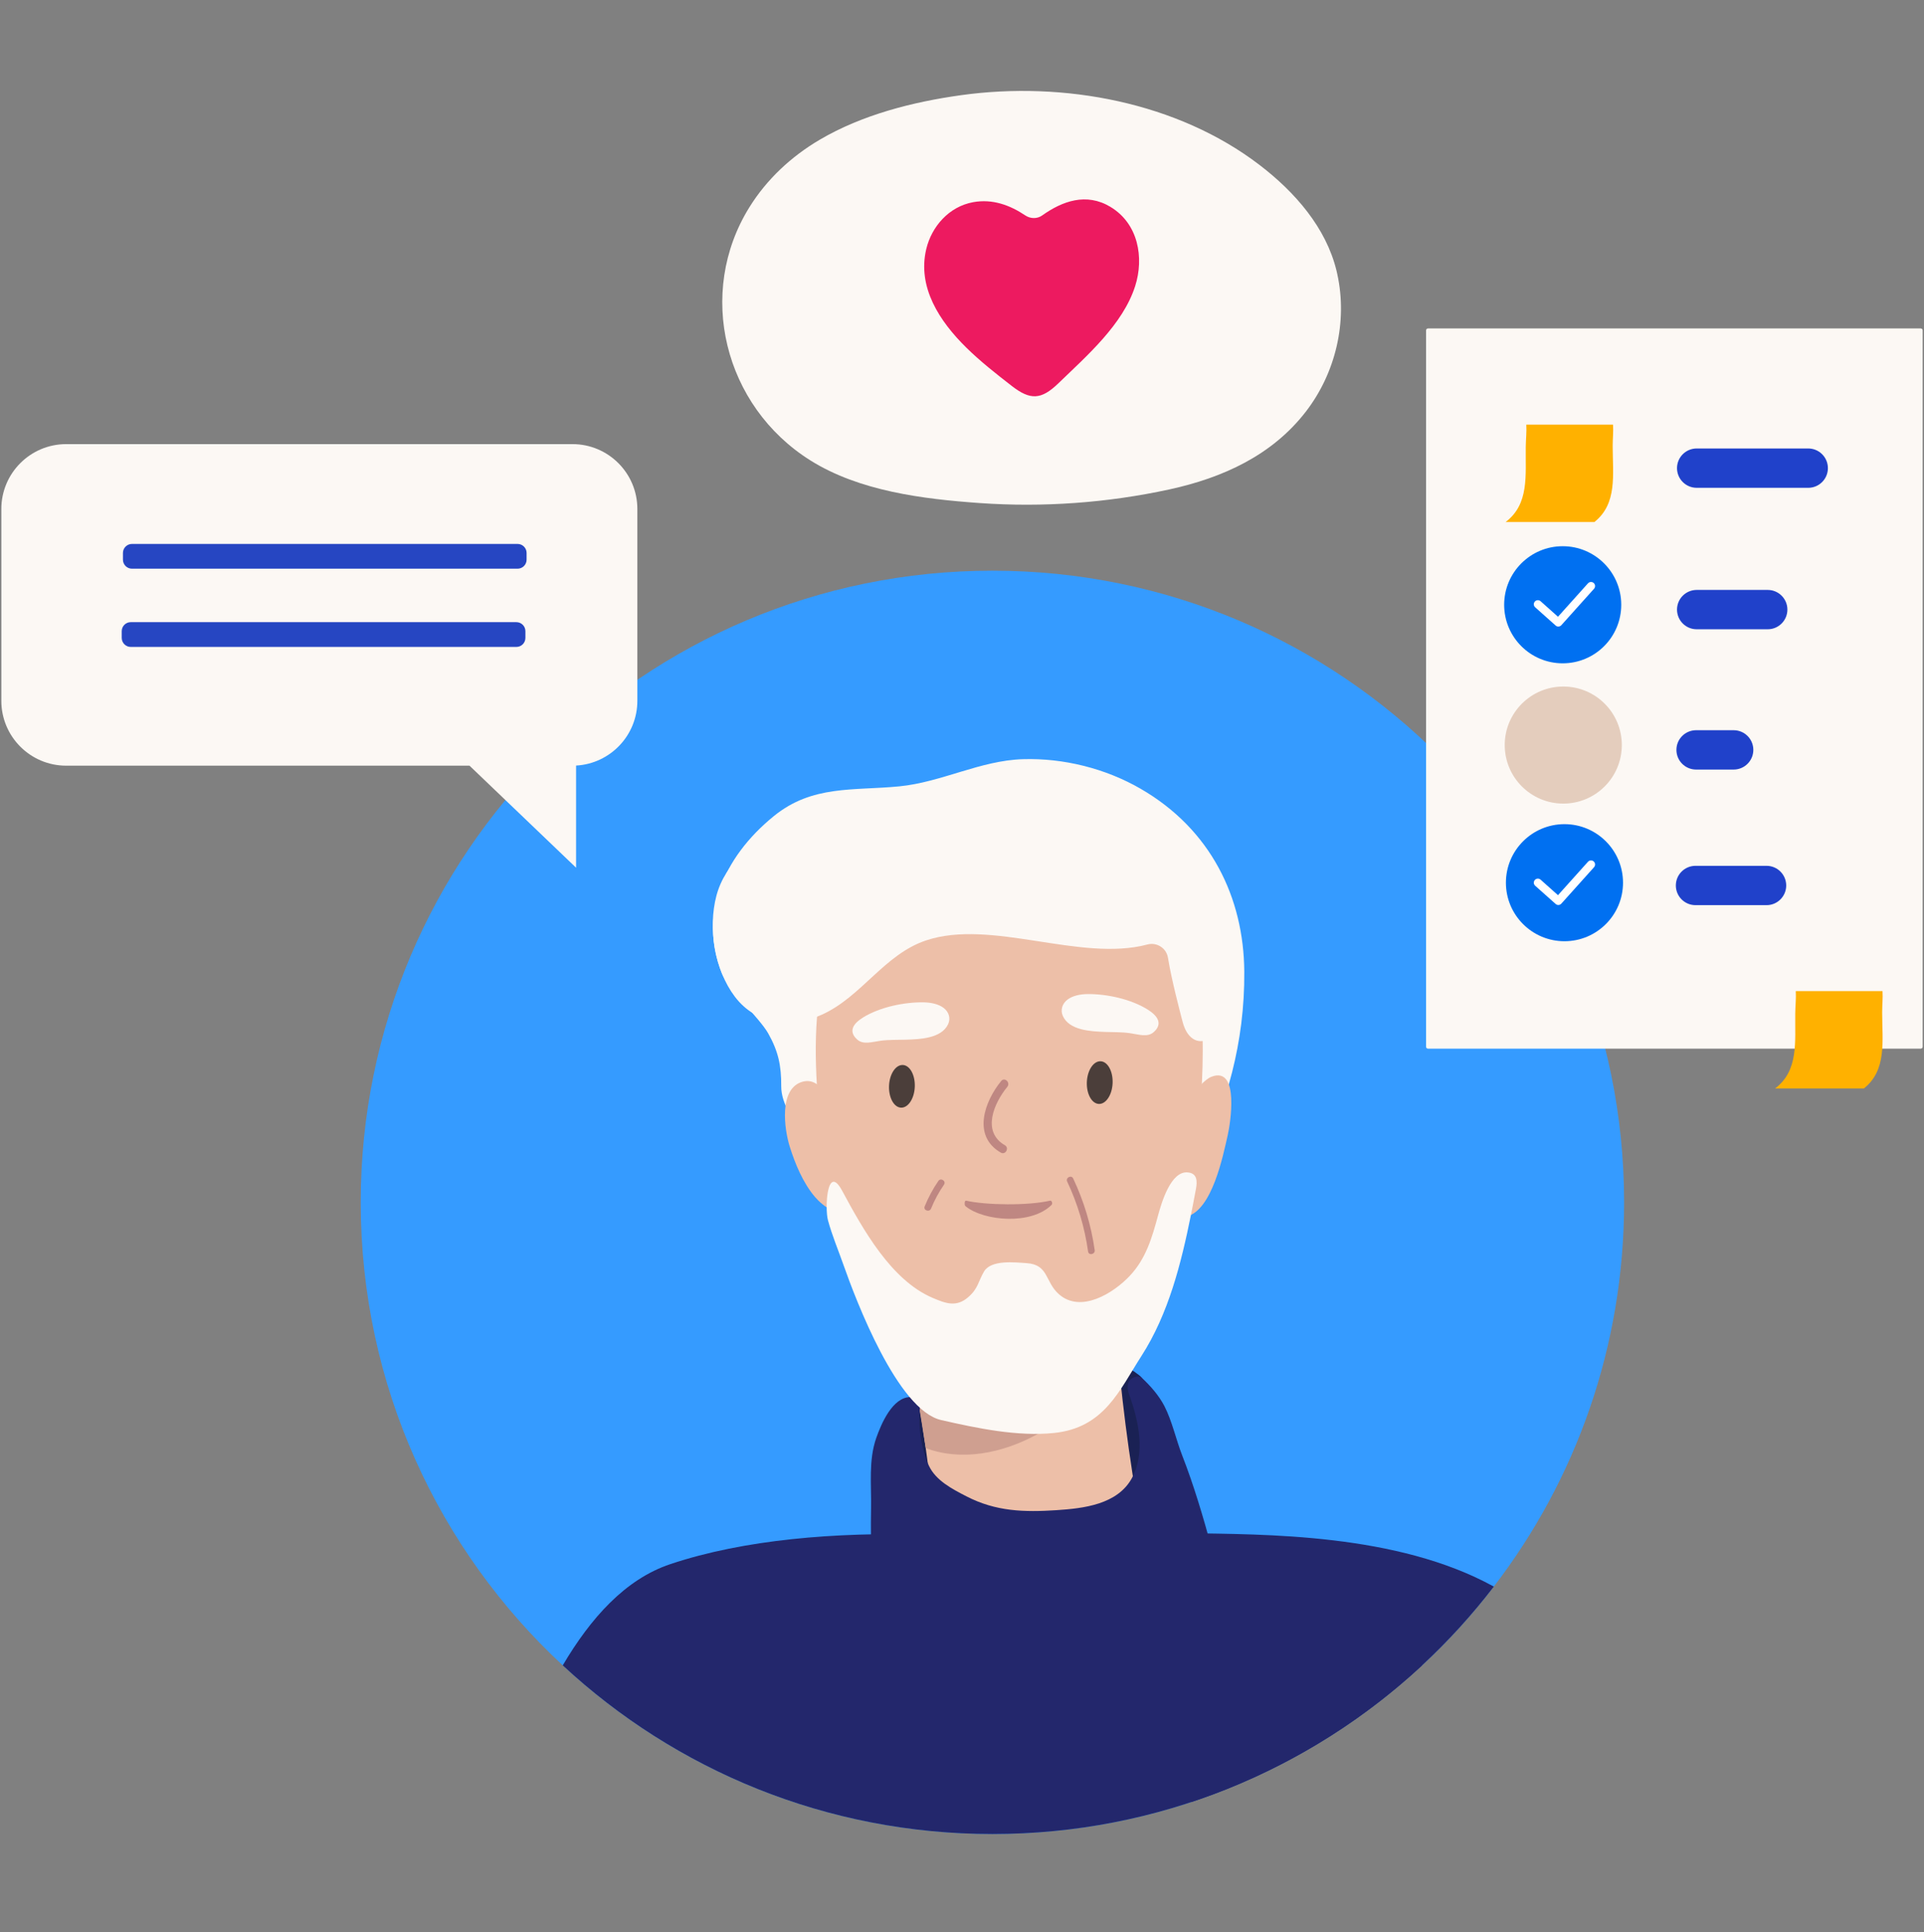 <svg width="240" height="241" viewBox="0 0 240 241" fill="none" xmlns="http://www.w3.org/2000/svg">
<rect x="0" y="0" width="240" height="241" fill="#808080" stroke="none"/>
<g clip-path="url(#clip0_1438_67362)">
<path d="M166.817 34.198C166.786 34.055 166.753 33.912 166.719 33.771C165.409 28.384 161.544 23.969 157.14 20.594C146.892 12.745 132.683 10.097 119.905 11.868C113.831 12.711 107.541 14.321 102.268 17.418C98.692 19.517 95.645 22.367 93.487 25.835C86.831 36.528 90.288 50.658 101.101 57.431C107.198 61.25 115.113 62.242 122.216 62.742C130.111 63.299 138.125 62.72 145.849 61.045C152.547 59.592 158.674 56.779 162.865 51.372C166.604 46.55 168.119 40.139 166.814 34.196L166.817 34.198Z" fill="#FCF8F4"/>
<path d="M138.513 25.798C135.5 23.994 132.518 25.079 130.002 26.869C129.375 27.316 128.54 27.296 127.9 26.869C126 25.596 123.818 24.778 121.404 25.214C118.357 25.762 116.207 28.277 115.543 31.056C114.408 35.82 117.188 40.063 120.547 43.365C122.301 45.088 124.248 46.614 126.199 48.129C128.515 49.927 129.873 49.882 132.023 47.806C135.612 44.335 140.079 40.462 141.605 35.668C142.724 32.15 142.004 27.892 138.513 25.801V25.798Z" fill="#ED1A60"/>
<path d="M202.59 149.959C202.59 167.99 196.533 184.604 186.338 197.88C183.637 201.401 180.644 204.689 177.394 207.705C169.215 215.295 159.419 221.175 148.581 224.76C140.787 227.343 132.453 228.74 123.793 228.74C103.094 228.74 84.256 220.759 70.197 207.705C54.695 193.319 44.998 172.773 44.998 149.959C44.998 106.448 80.276 71.176 123.793 71.176C167.309 71.176 202.59 106.448 202.59 149.959Z" fill="#359BFF"/>
<path d="M155.212 121.171C155.142 111.984 151.069 103.449 142.271 98.368C137.898 95.841 132.65 94.529 127.591 94.686C122.267 94.852 117.438 97.564 112.168 98.076C106.434 98.635 101.335 97.882 96.534 101.78C90.078 107.024 87.197 114.215 90.03 121.353C90.82 123.343 94.758 126.999 95.812 128.86C97.088 131.116 97.465 132.895 97.451 135.481C97.428 139.856 103.735 144.65 105.571 148.624C112.286 163.151 108.446 169.277 126.157 158.767C132.226 155.164 134.8 168.462 138.643 162.69C145.875 151.828 155.347 139.137 155.212 121.168V121.171Z" fill="#FCF8F4"/>
<path d="M142.019 175.898C141.929 175.572 141.828 175.251 141.719 174.942C141.91 174.802 142.073 174.63 142.191 174.439C142.34 174.245 142.447 174.018 142.508 173.77C142.924 173.051 142.908 172.104 142.033 171.469C141.837 171.325 141.64 171.185 141.446 171.042C141.297 170.932 141.145 170.856 140.999 170.794C140.206 170.319 139.391 169.929 138.483 169.617C136.502 168.934 135.183 171.528 136.465 172.666C135.951 173.284 135.709 174.074 135.622 174.925C135.42 175.403 135.282 175.962 135.251 176.617C135.203 177.626 135.51 179.309 136.139 180.776C136.15 180.858 136.164 180.942 136.176 181.026C136.119 181.248 136.103 181.496 136.148 181.771C136.468 183.82 136.862 185.846 137.384 187.855C137.722 189.151 137.932 191.028 139.04 191.944C141.378 193.878 142.896 190.944 143.419 189.089C144.276 186.057 144.268 182.833 143.467 179.793C143.152 178.596 142.671 177.202 142.022 175.898H142.019Z" fill="#1A2154"/>
<path d="M119 174.613C118.781 173.765 117.758 173.346 116.937 173.481C116.858 173.481 116.777 173.481 116.698 173.498C113.038 174.293 114.396 179.051 115.073 181.631C115.492 183.227 117.865 183.05 118.469 181.721C119.512 179.425 119.627 177.033 119.003 174.613H119Z" fill="#1A2154"/>
<path d="M186.339 197.881C183.638 201.402 180.645 204.69 177.395 207.705C169.216 215.296 159.42 221.175 148.582 224.761C147.264 219.722 146.125 214.633 145.293 209.49C144.799 206.429 140.939 191.108 147.857 191.217C157.807 191.375 174.267 191.229 186.339 197.881Z" fill="#23276C"/>
<path d="M148.546 201.186C142.995 197.338 142.199 189.826 141.246 183.672C140.01 175.693 139.211 167.662 138.804 159.599C138.708 157.705 136.639 157.441 135.45 158.374C135.082 158.095 134.621 157.918 134.065 157.93C127.53 158.065 120.829 158.36 114.831 161.043C113.97 160.968 113.074 161.353 112.697 162.123C112.621 162.165 112.545 162.201 112.47 162.246C110.524 163.373 111.382 166.279 113.096 166.377C114.462 173.94 115.84 181.587 116.455 189.228C117.029 196.318 115.767 204.918 108.976 208.515C108.675 208.607 108.374 208.711 108.073 208.838C107.801 208.95 107.59 209.102 107.41 209.271C105.445 210.499 110.218 212.609 110.589 212.427C113.622 211.626 130.678 213.391 146.016 204.552C148.36 203.2 150.775 202.731 148.543 201.186H148.546Z" fill="#EDBFA8"/>
<path d="M113.099 166.377C113.773 170.109 114.895 176.846 115.479 180.609C124.241 183.902 136.167 176.826 139.351 167.715C139.124 165.014 138.938 162.308 138.803 159.599C138.708 157.705 136.639 157.441 135.45 158.374C135.082 158.095 134.621 157.918 134.064 157.93C127.529 158.065 120.828 158.36 114.83 161.043C113.97 160.968 113.073 161.353 112.697 162.123C112.621 162.165 112.545 162.201 112.469 162.246C110.524 163.373 111.381 166.279 113.096 166.377H113.099Z" fill="#CF9F90"/>
<path d="M177.395 207.705C163.333 220.756 144.497 228.74 123.793 228.74C103.089 228.74 84.257 220.759 70.197 207.705C73.694 201.781 78.006 196.956 83.616 195.081C102.035 188.921 129.162 191.4 147.789 195.084C159.42 197.383 169.401 201.697 177.395 207.705Z" fill="#23276C"/>
<path d="M153.584 136.996C153.494 135.135 152.918 133.601 151.122 134.292C149.452 134.936 146.656 139.272 147.375 141.099C147.566 141.582 148.126 141.928 148.106 142.447C148.075 143.234 146.833 143.386 146.554 144.122C146.358 144.642 146.731 145.199 146.765 145.755C146.779 146 146.729 146.244 146.678 146.483C146.484 147.388 146.074 148.461 146.119 149.389C146.147 149.973 146.951 150.906 146.914 151.308C147.184 151.612 147.636 151.828 148.05 151.721C151.203 150.898 152.555 144.195 153.151 141.554C153.317 140.815 153.668 138.76 153.581 136.998L153.584 136.996Z" fill="#EDBFA8"/>
<path d="M106.264 143.518C105.879 142.666 105.472 141.899 105.151 141.303C104.179 139.499 103.088 134.134 100.148 134.904C97.098 135.705 97.849 140.87 98.495 142.95C99.17 145.12 100.165 147.534 101.655 149.279C102.644 150.437 104.777 152.069 106.287 150.838C108.311 149.189 107.386 145.999 106.264 143.518Z" fill="#EDBFA8"/>
<path d="M149.504 123.447C148.877 119.417 147.607 115.559 145.251 112.164C137.33 100.743 121.247 99.588 110.872 108.061C99.992 116.95 101.26 131.324 102.69 143.661C103.39 149.687 107.868 162.729 110.794 166.832C114.467 171.986 120.244 172.079 126.113 172.436C142.972 173.464 148.677 152.75 149.706 138.637C150.069 133.671 150.277 128.427 149.504 123.447Z" fill="#EDBFA8"/>
<path d="M151.176 193.184C150.097 189.244 148.95 185.318 147.463 181.51C146.721 179.61 146.184 177.174 145.245 175.361C144.559 174.04 143.511 172.846 142.401 171.812C142.035 171.472 140.054 171.722 140.852 173.928C142.1 177.373 142.867 181.257 141.212 184.32C139.413 187.648 135.18 188.126 131.787 188.35C127.756 188.615 124.229 188.519 120.566 186.63C118.827 185.734 116.733 184.666 115.87 182.803C114.945 180.81 114.529 177.997 114.728 175.89C114.832 174.796 114.681 174.243 113.582 174.243C111.322 174.24 109.916 177.604 109.304 179.343C108.323 182.126 108.711 185.214 108.657 188.106C108.567 192.895 108.764 197.683 109.211 202.452C109.233 202.7 109.304 202.91 109.394 203.096C109.087 203.936 109.301 204.976 110.355 205.437C116.123 207.952 122.365 208.284 128.572 207.927C132.065 207.727 135.539 207.317 139.03 207.084C141.032 206.952 143.036 206.864 145.04 206.932C146.361 206.977 147.772 207.202 149.087 206.949C155.178 205.771 152.205 196.925 151.179 193.19L151.176 193.184Z" fill="#23276C"/>
<path d="M143.211 125.943C141.114 124.611 138.064 123.959 135.669 123.981C134.722 123.989 133.792 124.192 133.159 124.672C132.527 125.153 132.238 125.948 132.578 126.707C133.387 128.517 136.063 128.638 137.893 128.705C138.91 128.742 139.933 128.711 140.965 128.86C142.053 129.017 143.138 129.408 143.908 128.73C145.08 127.696 144.411 126.707 143.211 125.945V125.943Z" fill="#FCF8F4"/>
<path d="M107.66 126.898C109.771 125.594 112.829 124.971 115.218 125.013C116.165 125.03 117.09 125.235 117.717 125.715C118.344 126.196 118.619 126.983 118.271 127.733C117.436 129.52 114.763 129.619 112.936 129.672C111.918 129.703 110.898 129.664 109.863 129.801C108.776 129.948 107.685 130.33 106.926 129.65C105.771 128.616 106.454 127.643 107.663 126.898H107.66Z" fill="#FCF8F4"/>
<path d="M125.347 142.832C122.404 141.132 124.021 137.54 125.651 135.55C126.078 135.028 125.322 134.297 124.892 134.82C122.806 137.366 121.243 141.677 124.838 143.754C125.426 144.094 125.935 143.172 125.347 142.832Z" fill="#BF8782"/>
<path d="M138.787 135.09C138.725 136.56 137.957 137.72 137.069 137.684C136.184 137.647 135.515 136.425 135.574 134.955C135.636 133.485 136.403 132.325 137.291 132.361C138.177 132.398 138.846 133.62 138.787 135.09Z" fill="#4B3E3A"/>
<path d="M114.111 135.554C114.049 137.024 113.282 138.184 112.393 138.148C111.508 138.111 110.839 136.889 110.898 135.419C110.96 133.949 111.727 132.789 112.616 132.825C113.501 132.862 114.17 134.084 114.111 135.554Z" fill="#4B3E3A"/>
<path d="M152.686 115.84C152.062 112.673 151.398 107.887 148.368 105.968C147.705 105.546 146.746 105.481 146.19 106.032C146.083 106.136 145.988 106.263 145.844 106.305C145.597 106.375 145.372 106.159 145.206 105.965C141.209 101.249 136.38 97.728 129.856 98.113C127.543 98.259 125.326 98.911 123.192 99.779C120.272 100.971 117.43 103.202 114.178 103.163C108.644 103.095 103.421 101.477 97.957 103.357C94.041 104.706 90.461 107.583 89.364 111.723C88.302 115.742 89.128 120.96 91.666 124.307C94.331 127.82 98.671 128.295 102.536 126.544C107.474 124.31 110.299 119.038 115.507 117.293C123.662 114.559 134.747 120.019 143.121 117.799C144.301 117.484 145.498 118.243 145.692 119.451C146.142 122.25 147.236 126.325 147.385 126.929C147.581 127.722 147.809 128.545 148.354 129.155C149.487 130.423 151.019 129.793 151.814 128.573C154.161 124.982 153.467 119.788 152.688 115.84H152.686Z" fill="#FCF8F4"/>
<path d="M148.251 146.233C148.237 146.233 148.223 146.23 148.206 146.227C146.039 145.963 144.87 150.069 144.446 151.626C143.695 154.382 142.959 156.951 140.952 159.098C138.911 161.282 134.807 163.85 132.064 161.394C130.344 159.854 130.813 157.724 128.07 157.541C126.566 157.443 123.615 157.092 122.741 158.595C122.002 159.868 122.027 160.7 120.768 161.79C119.3 163.063 117.988 162.577 116.312 161.861C111.149 159.646 107.658 153.345 105.047 148.506C103.164 145.021 102.869 150.684 103.279 152.188C103.793 154.079 104.552 155.875 105.201 157.718C106.79 162.24 111.97 175.867 117.397 177.109C121.982 178.157 126.923 179.178 131.446 178.725C137.75 178.093 139.636 173.388 142.38 169.125C145.769 163.856 147.341 157.561 148.566 151.488C148.783 150.412 148.988 149.332 149.187 148.253C149.356 147.337 149.345 146.376 148.251 146.233Z" fill="#FCF8F4"/>
<path d="M71.408 55.391H8.261C3.792 55.391 0.166 59.013 0.166 63.484V87.403C0.166 91.874 3.792 95.496 8.261 95.496H58.566L71.861 108.221V95.482C76.122 95.246 79.503 91.719 79.503 87.403V63.484C79.503 59.013 75.88 55.391 71.408 55.391Z" fill="#FCF8F4"/>
<path d="M16.311 80.686H64.412C65.033 80.686 65.539 80.183 65.539 79.559V78.722C65.539 78.101 65.036 77.595 64.412 77.595H16.311C15.69 77.595 15.184 78.098 15.184 78.722V79.559C15.184 80.18 15.69 80.686 16.311 80.686Z" fill="#2646C2"/>
<path d="M64.561 67.84H16.463C15.841 67.84 15.336 68.344 15.336 68.967V69.801C15.336 70.424 15.841 70.928 16.463 70.928H64.561C65.184 70.928 65.688 70.424 65.688 69.801V68.967C65.688 68.344 65.184 67.84 64.561 67.84Z" fill="#2646C2"/>
<path d="M178.128 40.963H239.592C239.724 40.963 239.834 41.072 239.834 41.205V130.549C239.834 130.681 239.724 130.791 239.592 130.791H178.128C177.996 130.791 177.887 130.681 177.887 130.549V41.205C177.887 41.072 177.996 40.963 178.128 40.963Z" fill="#FCF8F4"/>
<path d="M200.55 58.386C200.55 60.955 198.467 63.035 195.901 63.035C193.335 63.035 191.252 60.955 191.252 58.386C191.252 55.818 193.335 53.738 195.901 53.738C198.467 53.738 200.55 55.821 200.55 58.386Z" fill="#F5ECE4"/>
<path d="M225.559 60.84H211.645C210.29 60.84 209.191 59.742 209.191 58.387C209.191 57.032 210.29 55.934 211.645 55.934H225.559C226.913 55.934 228.012 57.032 228.012 58.387C228.012 59.742 226.913 60.84 225.559 60.84Z" fill="#2041CA"/>
<path d="M220.505 78.483H211.645C210.29 78.483 209.191 77.384 209.191 76.029C209.191 74.675 210.29 73.576 211.645 73.576H220.505C221.86 73.576 222.959 74.675 222.959 76.029C222.959 77.384 221.86 78.483 220.505 78.483Z" fill="#2041CA"/>
<path d="M216.257 95.98H211.571C210.216 95.98 209.117 94.881 209.117 93.527C209.117 92.172 210.216 91.073 211.571 91.073H216.257C217.611 91.073 218.71 92.172 218.71 93.527C218.71 94.881 217.611 95.98 216.257 95.98Z" fill="#2041CA"/>
<path d="M220.358 112.892H211.499C210.144 112.892 209.045 111.793 209.045 110.439C209.045 109.084 210.144 107.985 211.499 107.985H220.358C221.713 107.985 222.812 109.084 222.812 110.439C222.812 111.793 221.713 112.892 220.358 112.892Z" fill="#2041CA"/>
<path d="M198.888 65.106H187.811C190.773 62.864 190.276 59.311 190.323 55.717C190.335 54.795 190.447 53.851 190.391 52.963H201.21C201.269 53.812 201.165 54.719 201.165 55.607C201.17 59.202 201.772 62.819 198.885 65.106H198.888Z" fill="#FFB100"/>
<path d="M232.5 135.754H221.426C224.388 133.511 223.891 129.959 223.939 126.364C223.95 125.443 224.062 124.498 224.006 123.61H234.825C234.884 124.459 234.78 125.367 234.78 126.255C234.788 129.849 235.387 133.466 232.5 135.754Z" fill="#FFB100"/>
<path d="M202.234 75.428C202.234 79.461 198.965 82.729 194.931 82.729C190.898 82.729 187.629 79.458 187.629 75.428C187.629 71.398 190.901 68.124 194.931 68.124C198.962 68.124 202.234 71.395 202.234 75.428Z" fill="#0070F1"/>
<path d="M202.455 110.09C202.455 114.123 199.184 117.391 195.15 117.391C191.117 117.391 187.848 114.123 187.848 110.09C187.848 106.057 191.119 102.789 195.15 102.789C199.181 102.789 202.455 106.06 202.455 110.09Z" fill="#0070F1"/>
<path d="M202.307 92.925C202.307 96.958 199.035 100.226 195.004 100.226C190.974 100.226 187.699 96.955 187.699 92.925C187.699 88.895 190.971 85.624 195.004 85.624C199.038 85.624 202.307 88.892 202.307 92.925Z" fill="#E4CDBD"/>
<path d="M194.385 78.143C194.264 78.143 194.144 78.101 194.048 78.014L191.499 75.743C191.288 75.558 191.271 75.234 191.456 75.026C191.642 74.816 191.965 74.799 192.173 74.984L194.343 76.921L198.084 72.753C198.273 72.545 198.593 72.528 198.801 72.714C199.009 72.902 199.026 73.222 198.84 73.43L194.762 77.974C194.661 78.087 194.523 78.143 194.385 78.143Z" fill="white"/>
<path d="M194.385 112.87C194.264 112.87 194.144 112.827 194.048 112.74L191.499 110.47C191.288 110.284 191.271 109.961 191.456 109.753C191.642 109.542 191.965 109.525 192.173 109.711L194.343 111.647L198.084 107.479C198.273 107.272 198.593 107.255 198.801 107.44C199.009 107.628 199.026 107.949 198.84 108.157L194.762 112.701C194.661 112.813 194.523 112.87 194.385 112.87Z" fill="white"/>
<path d="M136.552 155.911C136.107 152.797 135.211 149.83 133.873 146.986C133.642 146.494 132.889 146.876 133.122 147.368C134.432 150.15 135.295 153.045 135.728 156.088C135.804 156.625 136.63 156.448 136.554 155.911H136.552Z" fill="#BF8782"/>
<path d="M117.052 147.289C116.366 148.284 115.801 149.341 115.346 150.459C115.141 150.963 115.942 151.232 116.144 150.729C116.571 149.675 117.108 148.692 117.752 147.756C118.061 147.309 117.358 146.843 117.049 147.289H117.052Z" fill="#BF8782"/>
<path d="M131.177 150.271C131.337 150.111 131.202 149.698 130.988 149.748C128.186 150.389 123.02 150.31 120.53 149.754C120.372 149.72 120.31 149.954 120.336 150.111C120.319 150.246 120.361 150.378 120.462 150.459C122.744 152.297 128.63 152.817 131.177 150.271Z" fill="#BF8782"/>
</g>
<defs>
<clipPath id="clip0_1438_67362">
<rect width="240" height="240.001" fill="white" transform="translate(0 0.041)"/>
</clipPath>
</defs>
</svg>
